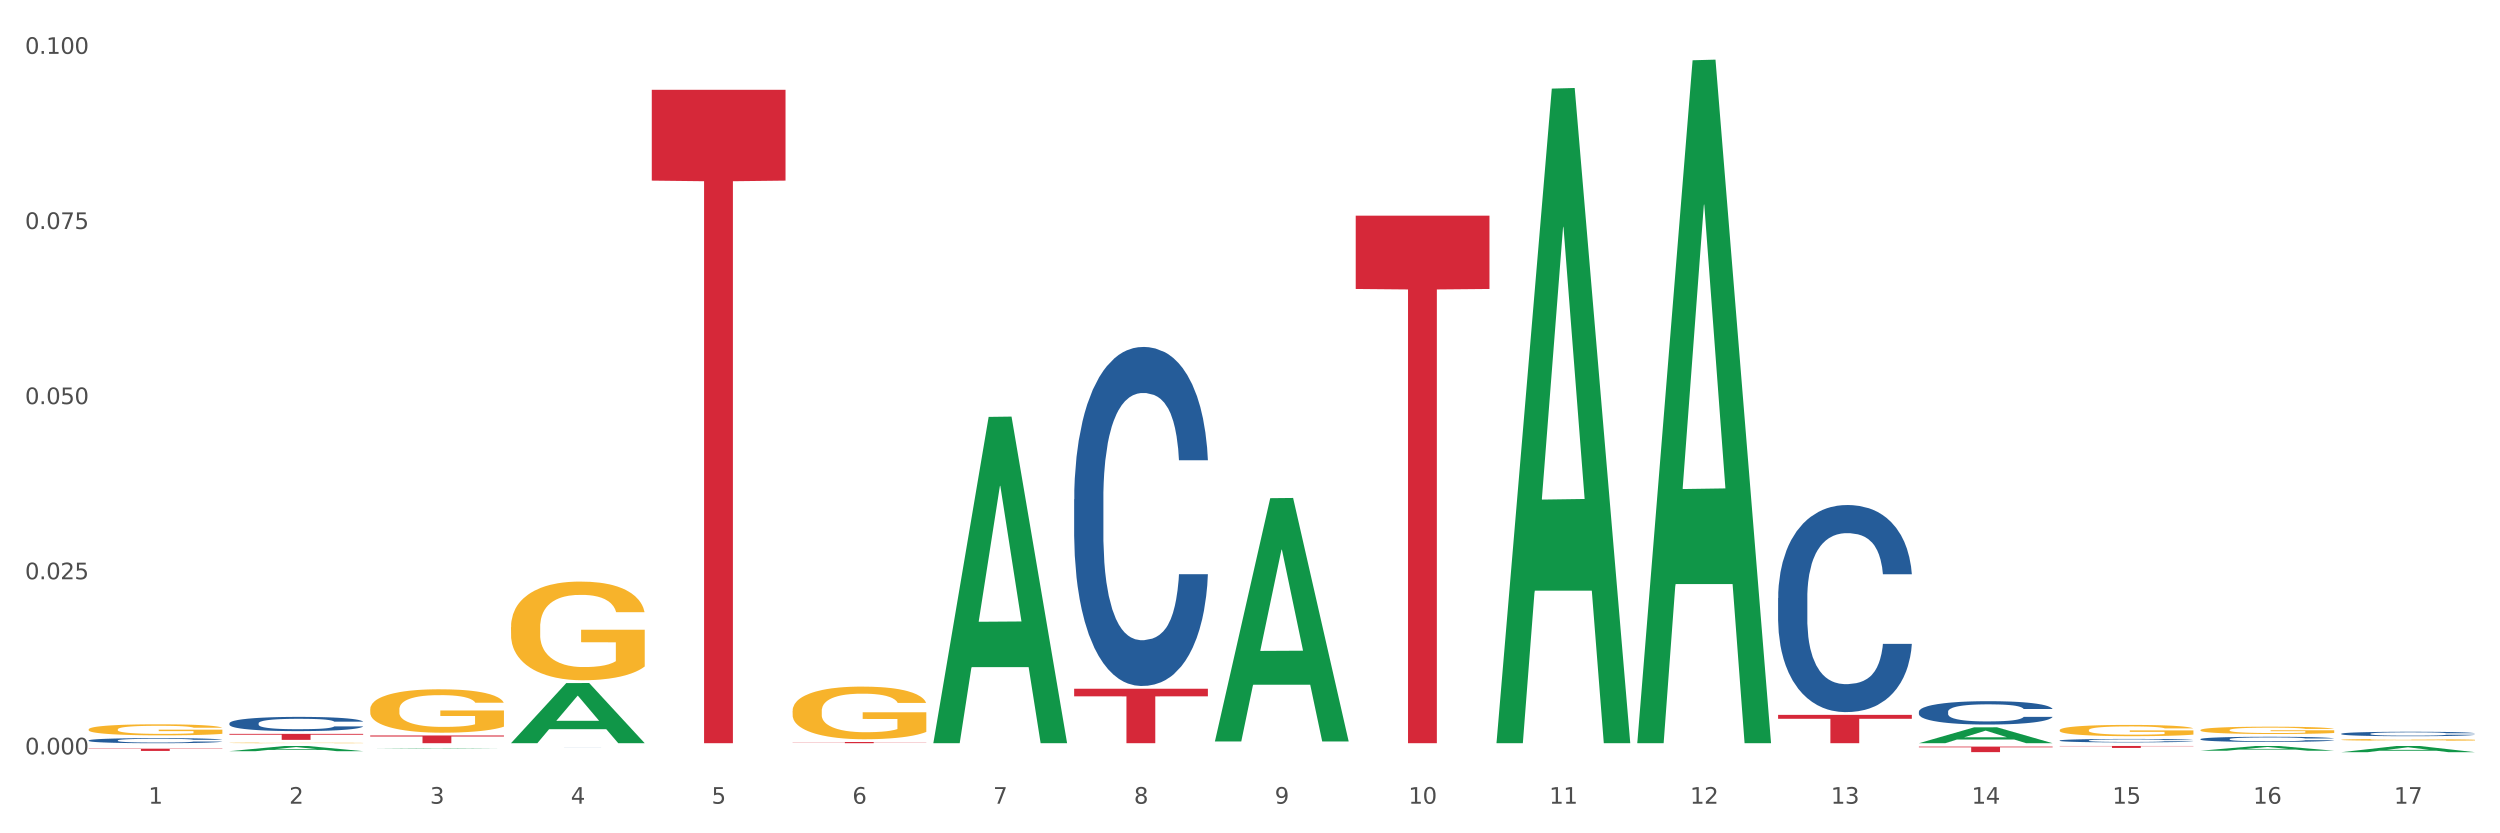 <?xml version="1.0" encoding="utf-8" standalone="no"?>
<!DOCTYPE svg PUBLIC "-//W3C//DTD SVG 1.1//EN"
  "http://www.w3.org/Graphics/SVG/1.1/DTD/svg11.dtd">
<svg xmlns:xlink="http://www.w3.org/1999/xlink" width="1080pt" height="360pt" viewBox="0 0 1080 360" xmlns="http://www.w3.org/2000/svg" version="1.1">
 <rect x="0" y="0" width="1080" height="360" fill="#333333" stroke="none"/>
 <defs>
  <style type="text/css">*{stroke-linejoin: round; stroke-linecap: butt}</style>
 </defs>
 <g id="figure_1">
  <g id="patch_1">
   <path d="M 0 360 
L 1080 360 
L 1080 0 
L 0 0 
z
" style="fill: #ffffff; stroke: #ffffff; stroke-linejoin: miter"/>
  </g>
  <g id="axes_1">
   <g id="matplotlib.axis_1">
    <g id="xtick_1">
     <g id="text_1">
      <!-- 1 -->
      <g style="fill: #4d4d4d" transform="translate(64.119 347.204) scale(0.096 -0.096)">
       <defs>
        <path id="DejaVuSans-31" d="M 794 531 
L 1825 531 
L 1825 4091 
L 703 3866 
L 703 4441 
L 1819 4666 
L 2450 4666 
L 2450 531 
L 3481 531 
L 3481 0 
L 794 0 
L 794 531 
z
" transform="scale(0.016)"/>
       </defs>
       <use xlink:href="#DejaVuSans-31"/>
      </g>
     </g>
    </g>
    <g id="xtick_2">
     <g id="text_2">
      <!-- 2 -->
      <g style="fill: #4d4d4d" transform="translate(124.94 347.204) scale(0.096 -0.096)">
       <defs>
        <path id="DejaVuSans-32" d="M 1228 531 
L 3431 531 
L 3431 0 
L 469 0 
L 469 531 
Q 828 903 1448 1529 
Q 2069 2156 2228 2338 
Q 2531 2678 2651 2914 
Q 2772 3150 2772 3378 
Q 2772 3750 2511 3984 
Q 2250 4219 1831 4219 
Q 1534 4219 1204 4116 
Q 875 4013 500 3803 
L 500 4441 
Q 881 4594 1212 4672 
Q 1544 4750 1819 4750 
Q 2544 4750 2975 4387 
Q 3406 4025 3406 3419 
Q 3406 3131 3298 2873 
Q 3191 2616 2906 2266 
Q 2828 2175 2409 1742 
Q 1991 1309 1228 531 
z
" transform="scale(0.016)"/>
       </defs>
       <use xlink:href="#DejaVuSans-32"/>
      </g>
     </g>
    </g>
    <g id="xtick_3">
     <g id="text_3">
      <!-- 3 -->
      <g style="fill: #4d4d4d" transform="translate(185.761 347.204) scale(0.096 -0.096)">
       <defs>
        <path id="DejaVuSans-33" d="M 2597 2516 
Q 3050 2419 3304 2112 
Q 3559 1806 3559 1356 
Q 3559 666 3084 287 
Q 2609 -91 1734 -91 
Q 1441 -91 1130 -33 
Q 819 25 488 141 
L 488 750 
Q 750 597 1062 519 
Q 1375 441 1716 441 
Q 2309 441 2620 675 
Q 2931 909 2931 1356 
Q 2931 1769 2642 2001 
Q 2353 2234 1838 2234 
L 1294 2234 
L 1294 2753 
L 1863 2753 
Q 2328 2753 2575 2939 
Q 2822 3125 2822 3475 
Q 2822 3834 2567 4026 
Q 2313 4219 1838 4219 
Q 1578 4219 1281 4162 
Q 984 4106 628 3988 
L 628 4550 
Q 988 4650 1302 4700 
Q 1616 4750 1894 4750 
Q 2613 4750 3031 4423 
Q 3450 4097 3450 3541 
Q 3450 3153 3228 2886 
Q 3006 2619 2597 2516 
z
" transform="scale(0.016)"/>
       </defs>
       <use xlink:href="#DejaVuSans-33"/>
      </g>
     </g>
    </g>
    <g id="xtick_4">
     <g id="text_4">
      <!-- 4 -->
      <g style="fill: #4d4d4d" transform="translate(246.582 347.204) scale(0.096 -0.096)">
       <defs>
        <path id="DejaVuSans-34" d="M 2419 4116 
L 825 1625 
L 2419 1625 
L 2419 4116 
z
M 2253 4666 
L 3047 4666 
L 3047 1625 
L 3713 1625 
L 3713 1100 
L 3047 1100 
L 3047 0 
L 2419 0 
L 2419 1100 
L 313 1100 
L 313 1709 
L 2253 4666 
z
" transform="scale(0.016)"/>
       </defs>
       <use xlink:href="#DejaVuSans-34"/>
      </g>
     </g>
    </g>
    <g id="xtick_5">
     <g id="text_5">
      <!-- 5 -->
      <g style="fill: #4d4d4d" transform="translate(307.403 347.204) scale(0.096 -0.096)">
       <defs>
        <path id="DejaVuSans-35" d="M 691 4666 
L 3169 4666 
L 3169 4134 
L 1269 4134 
L 1269 2991 
Q 1406 3038 1543 3061 
Q 1681 3084 1819 3084 
Q 2600 3084 3056 2656 
Q 3513 2228 3513 1497 
Q 3513 744 3044 326 
Q 2575 -91 1722 -91 
Q 1428 -91 1123 -41 
Q 819 9 494 109 
L 494 744 
Q 775 591 1075 516 
Q 1375 441 1709 441 
Q 2250 441 2565 725 
Q 2881 1009 2881 1497 
Q 2881 1984 2565 2268 
Q 2250 2553 1709 2553 
Q 1456 2553 1204 2497 
Q 953 2441 691 2322 
L 691 4666 
z
" transform="scale(0.016)"/>
       </defs>
       <use xlink:href="#DejaVuSans-35"/>
      </g>
     </g>
    </g>
    <g id="xtick_6">
     <g id="text_6">
      <!-- 6 -->
      <g style="fill: #4d4d4d" transform="translate(368.224 347.204) scale(0.096 -0.096)">
       <defs>
        <path id="DejaVuSans-36" d="M 2113 2584 
Q 1688 2584 1439 2293 
Q 1191 2003 1191 1497 
Q 1191 994 1439 701 
Q 1688 409 2113 409 
Q 2538 409 2786 701 
Q 3034 994 3034 1497 
Q 3034 2003 2786 2293 
Q 2538 2584 2113 2584 
z
M 3366 4563 
L 3366 3988 
Q 3128 4100 2886 4159 
Q 2644 4219 2406 4219 
Q 1781 4219 1451 3797 
Q 1122 3375 1075 2522 
Q 1259 2794 1537 2939 
Q 1816 3084 2150 3084 
Q 2853 3084 3261 2657 
Q 3669 2231 3669 1497 
Q 3669 778 3244 343 
Q 2819 -91 2113 -91 
Q 1303 -91 875 529 
Q 447 1150 447 2328 
Q 447 3434 972 4092 
Q 1497 4750 2381 4750 
Q 2619 4750 2861 4703 
Q 3103 4656 3366 4563 
z
" transform="scale(0.016)"/>
       </defs>
       <use xlink:href="#DejaVuSans-36"/>
      </g>
     </g>
    </g>
    <g id="xtick_7">
     <g id="text_7">
      <!-- 7 -->
      <g style="fill: #4d4d4d" transform="translate(429.045 347.204) scale(0.096 -0.096)">
       <defs>
        <path id="DejaVuSans-37" d="M 525 4666 
L 3525 4666 
L 3525 4397 
L 1831 0 
L 1172 0 
L 2766 4134 
L 525 4134 
L 525 4666 
z
" transform="scale(0.016)"/>
       </defs>
       <use xlink:href="#DejaVuSans-37"/>
      </g>
     </g>
    </g>
    <g id="xtick_8">
     <g id="text_8">
      <!-- 8 -->
      <g style="fill: #4d4d4d" transform="translate(489.866 347.204) scale(0.096 -0.096)">
       <defs>
        <path id="DejaVuSans-38" d="M 2034 2216 
Q 1584 2216 1326 1975 
Q 1069 1734 1069 1313 
Q 1069 891 1326 650 
Q 1584 409 2034 409 
Q 2484 409 2743 651 
Q 3003 894 3003 1313 
Q 3003 1734 2745 1975 
Q 2488 2216 2034 2216 
z
M 1403 2484 
Q 997 2584 770 2862 
Q 544 3141 544 3541 
Q 544 4100 942 4425 
Q 1341 4750 2034 4750 
Q 2731 4750 3128 4425 
Q 3525 4100 3525 3541 
Q 3525 3141 3298 2862 
Q 3072 2584 2669 2484 
Q 3125 2378 3379 2068 
Q 3634 1759 3634 1313 
Q 3634 634 3220 271 
Q 2806 -91 2034 -91 
Q 1263 -91 848 271 
Q 434 634 434 1313 
Q 434 1759 690 2068 
Q 947 2378 1403 2484 
z
M 1172 3481 
Q 1172 3119 1398 2916 
Q 1625 2713 2034 2713 
Q 2441 2713 2670 2916 
Q 2900 3119 2900 3481 
Q 2900 3844 2670 4047 
Q 2441 4250 2034 4250 
Q 1625 4250 1398 4047 
Q 1172 3844 1172 3481 
z
" transform="scale(0.016)"/>
       </defs>
       <use xlink:href="#DejaVuSans-38"/>
      </g>
     </g>
    </g>
    <g id="xtick_9">
     <g id="text_9">
      <!-- 9 -->
      <g style="fill: #4d4d4d" transform="translate(550.688 347.204) scale(0.096 -0.096)">
       <defs>
        <path id="DejaVuSans-39" d="M 703 97 
L 703 672 
Q 941 559 1184 500 
Q 1428 441 1663 441 
Q 2288 441 2617 861 
Q 2947 1281 2994 2138 
Q 2813 1869 2534 1725 
Q 2256 1581 1919 1581 
Q 1219 1581 811 2004 
Q 403 2428 403 3163 
Q 403 3881 828 4315 
Q 1253 4750 1959 4750 
Q 2769 4750 3195 4129 
Q 3622 3509 3622 2328 
Q 3622 1225 3098 567 
Q 2575 -91 1691 -91 
Q 1453 -91 1209 -44 
Q 966 3 703 97 
z
M 1959 2075 
Q 2384 2075 2632 2365 
Q 2881 2656 2881 3163 
Q 2881 3666 2632 3958 
Q 2384 4250 1959 4250 
Q 1534 4250 1286 3958 
Q 1038 3666 1038 3163 
Q 1038 2656 1286 2365 
Q 1534 2075 1959 2075 
z
" transform="scale(0.016)"/>
       </defs>
       <use xlink:href="#DejaVuSans-39"/>
      </g>
     </g>
    </g>
    <g id="xtick_10">
     <g id="text_10">
      <!-- 10 -->
      <g style="fill: #4d4d4d" transform="translate(608.455 347.204) scale(0.096 -0.096)">
       <defs>
        <path id="DejaVuSans-30" d="M 2034 4250 
Q 1547 4250 1301 3770 
Q 1056 3291 1056 2328 
Q 1056 1369 1301 889 
Q 1547 409 2034 409 
Q 2525 409 2770 889 
Q 3016 1369 3016 2328 
Q 3016 3291 2770 3770 
Q 2525 4250 2034 4250 
z
M 2034 4750 
Q 2819 4750 3233 4129 
Q 3647 3509 3647 2328 
Q 3647 1150 3233 529 
Q 2819 -91 2034 -91 
Q 1250 -91 836 529 
Q 422 1150 422 2328 
Q 422 3509 836 4129 
Q 1250 4750 2034 4750 
z
" transform="scale(0.016)"/>
       </defs>
       <use xlink:href="#DejaVuSans-31"/>
       <use xlink:href="#DejaVuSans-30" transform="translate(63.623 0)"/>
      </g>
     </g>
    </g>
    <g id="xtick_11">
     <g id="text_11">
      <!-- 11 -->
      <g style="fill: #4d4d4d" transform="translate(669.276 347.204) scale(0.096 -0.096)">
       <use xlink:href="#DejaVuSans-31"/>
       <use xlink:href="#DejaVuSans-31" transform="translate(63.623 0)"/>
      </g>
     </g>
    </g>
    <g id="xtick_12">
     <g id="text_12">
      <!-- 12 -->
      <g style="fill: #4d4d4d" transform="translate(730.097 347.204) scale(0.096 -0.096)">
       <use xlink:href="#DejaVuSans-31"/>
       <use xlink:href="#DejaVuSans-32" transform="translate(63.623 0)"/>
      </g>
     </g>
    </g>
    <g id="xtick_13">
     <g id="text_13">
      <!-- 13 -->
      <g style="fill: #4d4d4d" transform="translate(790.918 347.204) scale(0.096 -0.096)">
       <use xlink:href="#DejaVuSans-31"/>
       <use xlink:href="#DejaVuSans-33" transform="translate(63.623 0)"/>
      </g>
     </g>
    </g>
    <g id="xtick_14">
     <g id="text_14">
      <!-- 14 -->
      <g style="fill: #4d4d4d" transform="translate(851.739 347.204) scale(0.096 -0.096)">
       <use xlink:href="#DejaVuSans-31"/>
       <use xlink:href="#DejaVuSans-34" transform="translate(63.623 0)"/>
      </g>
     </g>
    </g>
    <g id="xtick_15">
     <g id="text_15">
      <!-- 15 -->
      <g style="fill: #4d4d4d" transform="translate(912.56 347.204) scale(0.096 -0.096)">
       <use xlink:href="#DejaVuSans-31"/>
       <use xlink:href="#DejaVuSans-35" transform="translate(63.623 0)"/>
      </g>
     </g>
    </g>
    <g id="xtick_16">
     <g id="text_16">
      <!-- 16 -->
      <g style="fill: #4d4d4d" transform="translate(973.381 347.204) scale(0.096 -0.096)">
       <use xlink:href="#DejaVuSans-31"/>
       <use xlink:href="#DejaVuSans-36" transform="translate(63.623 0)"/>
      </g>
     </g>
    </g>
    <g id="xtick_17">
     <g id="text_17">
      <!-- 17 -->
      <g style="fill: #4d4d4d" transform="translate(1034.202 347.204) scale(0.096 -0.096)">
       <use xlink:href="#DejaVuSans-31"/>
       <use xlink:href="#DejaVuSans-37" transform="translate(63.623 0)"/>
      </g>
     </g>
    </g>
    <g id="xtick_18"/>
    <g id="xtick_19"/>
    <g id="xtick_20"/>
    <g id="xtick_21"/>
    <g id="xtick_22"/>
    <g id="xtick_23"/>
    <g id="xtick_24"/>
    <g id="xtick_25"/>
    <g id="xtick_26"/>
    <g id="xtick_27"/>
    <g id="xtick_28"/>
    <g id="xtick_29"/>
    <g id="xtick_30"/>
    <g id="xtick_31"/>
    <g id="xtick_32"/>
    <g id="xtick_33"/>
   </g>
   <g id="matplotlib.axis_2">
    <g id="ytick_1">
     <g id="text_18">
      <!-- 0.000 -->
      <g style="fill: #4d4d4d" transform="translate(10.8 325.905) scale(0.096 -0.096)">
       <defs>
        <path id="DejaVuSans-2e" d="M 684 794 
L 1344 794 
L 1344 0 
L 684 0 
L 684 794 
z
" transform="scale(0.016)"/>
       </defs>
       <use xlink:href="#DejaVuSans-30"/>
       <use xlink:href="#DejaVuSans-2e" transform="translate(63.623 0)"/>
       <use xlink:href="#DejaVuSans-30" transform="translate(95.41 0)"/>
       <use xlink:href="#DejaVuSans-30" transform="translate(159.033 0)"/>
       <use xlink:href="#DejaVuSans-30" transform="translate(222.656 0)"/>
      </g>
     </g>
    </g>
    <g id="ytick_2">
     <g id="text_19">
      <!-- 0.025 -->
      <g style="fill: #4d4d4d" transform="translate(10.8 250.244) scale(0.096 -0.096)">
       <use xlink:href="#DejaVuSans-30"/>
       <use xlink:href="#DejaVuSans-2e" transform="translate(63.623 0)"/>
       <use xlink:href="#DejaVuSans-30" transform="translate(95.41 0)"/>
       <use xlink:href="#DejaVuSans-32" transform="translate(159.033 0)"/>
       <use xlink:href="#DejaVuSans-35" transform="translate(222.656 0)"/>
      </g>
     </g>
    </g>
    <g id="ytick_3">
     <g id="text_20">
      <!-- 0.050 -->
      <g style="fill: #4d4d4d" transform="translate(10.8 174.583) scale(0.096 -0.096)">
       <use xlink:href="#DejaVuSans-30"/>
       <use xlink:href="#DejaVuSans-2e" transform="translate(63.623 0)"/>
       <use xlink:href="#DejaVuSans-30" transform="translate(95.41 0)"/>
       <use xlink:href="#DejaVuSans-35" transform="translate(159.033 0)"/>
       <use xlink:href="#DejaVuSans-30" transform="translate(222.656 0)"/>
      </g>
     </g>
    </g>
    <g id="ytick_4">
     <g id="text_21">
      <!-- 0.075 -->
      <g style="fill: #4d4d4d" transform="translate(10.8 98.922) scale(0.096 -0.096)">
       <use xlink:href="#DejaVuSans-30"/>
       <use xlink:href="#DejaVuSans-2e" transform="translate(63.623 0)"/>
       <use xlink:href="#DejaVuSans-30" transform="translate(95.41 0)"/>
       <use xlink:href="#DejaVuSans-37" transform="translate(159.033 0)"/>
       <use xlink:href="#DejaVuSans-35" transform="translate(222.656 0)"/>
      </g>
     </g>
    </g>
    <g id="ytick_5">
     <g id="text_22">
      <!-- 0.100 -->
      <g style="fill: #4d4d4d" transform="translate(10.8 23.261) scale(0.096 -0.096)">
       <use xlink:href="#DejaVuSans-30"/>
       <use xlink:href="#DejaVuSans-2e" transform="translate(63.623 0)"/>
       <use xlink:href="#DejaVuSans-31" transform="translate(95.41 0)"/>
       <use xlink:href="#DejaVuSans-30" transform="translate(159.033 0)"/>
       <use xlink:href="#DejaVuSans-30" transform="translate(222.656 0)"/>
      </g>
     </g>
    </g>
    <g id="ytick_6"/>
    <g id="ytick_7"/>
    <g id="ytick_8"/>
    <g id="ytick_9"/>
   </g>
   <g id="PolyCollection_1">
    <path d="M 99.104 324.502 
L 99.164 324.5 
L 122.99 322.26 
L 132.879 322.258 
L 156.884 324.506 
L 145.447 324.506 
L 140.265 323.983 
L 115.664 323.983 
L 115.485 323.991 
L 110.481 324.506 
L 99.104 324.506 
L 99.104 324.502 
L 118.761 323.67 
L 137.167 323.668 
L 128.054 322.737 
L 127.934 322.733 
L 127.815 322.739 
L 118.702 323.668 
L 118.761 323.67 
L 99.104 324.502 
z
" clip-path="url(#p1e5fa5b480)" style="fill: #109648"/>
    <path d="M 828.957 322.526 
L 886.737 322.526 
L 886.737 322.858 
L 864.008 322.86 
L 864.008 324.918 
L 851.549 324.918 
L 851.549 322.86 
L 828.957 322.858 
L 828.957 322.528 
L 828.957 322.526 
z
" clip-path="url(#p1e5fa5b480)" style="fill: #d62839"/>
    <path d="M 768.136 308.822 
L 825.916 308.822 
L 825.916 310.524 
L 803.187 310.535 
L 803.187 321.072 
L 790.727 321.072 
L 790.727 310.535 
L 768.136 310.524 
L 768.136 308.833 
L 768.136 308.822 
z
" clip-path="url(#p1e5fa5b480)" style="fill: #d62839"/>
    <path d="M 585.673 93.16 
L 643.453 93.16 
L 643.453 124.832 
L 620.724 125.046 
L 620.724 321.072 
L 608.264 321.072 
L 608.264 125.046 
L 585.673 124.832 
L 585.673 93.374 
L 585.673 93.16 
z
" clip-path="url(#p1e5fa5b480)" style="fill: #d62839"/>
    <path d="M 464.03 297.54 
L 521.81 297.54 
L 521.81 300.81 
L 499.082 300.832 
L 499.082 321.072 
L 486.622 321.072 
L 486.622 300.832 
L 464.03 300.81 
L 464.03 297.562 
L 464.03 297.54 
z
" clip-path="url(#p1e5fa5b480)" style="fill: #d62839"/>
    <path d="M 342.388 320.544 
L 400.168 320.544 
L 400.168 320.617 
L 377.44 320.618 
L 377.44 321.072 
L 364.98 321.072 
L 364.98 320.618 
L 342.388 320.617 
L 342.388 320.544 
L 342.388 320.544 
z
" clip-path="url(#p1e5fa5b480)" style="fill: #d62839"/>
    <path d="M 281.567 38.799 
L 339.347 38.799 
L 339.347 78.026 
L 316.619 78.291 
L 316.619 321.072 
L 304.159 321.072 
L 304.159 78.291 
L 281.567 78.026 
L 281.567 39.064 
L 281.567 38.799 
z
" clip-path="url(#p1e5fa5b480)" style="fill: #d62839"/>
    <path d="M 159.925 317.72 
L 217.705 317.72 
L 217.705 318.185 
L 194.977 318.189 
L 194.977 321.072 
L 182.517 321.072 
L 182.517 318.189 
L 159.925 318.185 
L 159.925 317.723 
L 159.925 317.72 
z
" clip-path="url(#p1e5fa5b480)" style="fill: #d62839"/>
    <path d="M 889.778 322.258 
L 947.558 322.258 
L 947.558 322.376 
L 924.829 322.377 
L 924.829 323.111 
L 912.37 323.111 
L 912.37 322.377 
L 889.778 322.376 
L 889.778 322.258 
L 889.778 322.258 
z
" clip-path="url(#p1e5fa5b480)" style="fill: #d62839"/>
    <path d="M 99.104 317.031 
L 156.884 317.031 
L 156.884 317.391 
L 134.155 317.393 
L 134.155 319.621 
L 121.696 319.621 
L 121.696 317.393 
L 99.104 317.391 
L 99.104 317.033 
L 99.104 317.031 
z
" clip-path="url(#p1e5fa5b480)" style="fill: #d62839"/>
    <path d="M 950.599 319.285 
L 950.667 319.283 
L 950.667 319.226 
L 950.872 319.148 
L 951.623 319.005 
L 952.58 318.897 
L 954.219 318.77 
L 955.107 318.717 
L 956.268 318.657 
L 958.658 318.561 
L 961.39 318.48 
L 963.302 318.435 
L 964.737 318.406 
L 967.947 318.355 
L 969.791 318.332 
L 971.703 318.314 
L 973.342 318.302 
L 976.074 318.287 
L 978.26 318.281 
L 980.787 318.279 
L 982.904 318.281 
L 985.704 318.29 
L 989.802 318.314 
L 991.373 318.328 
L 993.49 318.353 
L 995.676 318.386 
L 997.451 318.418 
L 999.5 318.465 
L 1001.617 318.527 
L 1003.666 318.604 
L 1005.101 318.676 
L 1006.262 318.751 
L 1007.286 318.843 
L 1008.037 318.944 
L 1008.379 319.027 
L 995.88 319.027 
L 995.539 318.952 
L 994.856 318.87 
L 994.173 318.815 
L 993.422 318.77 
L 992.261 318.719 
L 991.236 318.686 
L 989.529 318.647 
L 987.958 318.623 
L 986.66 318.608 
L 985.089 318.596 
L 981.743 318.584 
L 979.352 318.584 
L 977.85 318.588 
L 976.006 318.598 
L 974.435 318.612 
L 972.591 318.637 
L 971.157 318.664 
L 969.722 318.698 
L 968.903 318.723 
L 967.673 318.768 
L 966.854 318.805 
L 965.761 318.868 
L 965.146 318.913 
L 964.054 319.029 
L 963.576 319.115 
L 963.371 319.175 
L 963.234 319.24 
L 963.234 319.559 
L 963.644 319.702 
L 963.985 319.763 
L 964.532 319.833 
L 965.556 319.923 
L 967.059 320.01 
L 968.63 320.074 
L 969.927 320.113 
L 971.157 320.141 
L 972.386 320.164 
L 973.889 320.184 
L 975.118 320.196 
L 976.962 320.209 
L 979.147 320.215 
L 980.855 320.215 
L 984.338 320.205 
L 985.909 320.194 
L 987.411 320.18 
L 989.051 320.158 
L 990.348 320.133 
L 991.1 320.115 
L 992.329 320.076 
L 993.285 320.035 
L 994.105 319.988 
L 994.651 319.947 
L 995.266 319.886 
L 995.744 319.816 
L 995.88 319.779 
L 1008.379 319.779 
L 1008.106 319.853 
L 1007.628 319.925 
L 1006.671 320.021 
L 1005.92 320.076 
L 1004.759 320.143 
L 1003.53 320.2 
L 1001.822 320.264 
L 1000.251 320.311 
L 998.612 320.352 
L 996.837 320.389 
L 993.627 320.44 
L 992.466 320.454 
L 990.007 320.478 
L 988.094 320.493 
L 985.294 320.507 
L 982.426 320.515 
L 979.421 320.517 
L 976.757 320.513 
L 973.82 320.501 
L 971.976 320.489 
L 969.927 320.47 
L 967.537 320.442 
L 965.283 320.407 
L 963.166 320.366 
L 961.185 320.319 
L 959.341 320.266 
L 956.951 320.178 
L 955.175 320.092 
L 953.877 320.012 
L 952.989 319.945 
L 952.101 319.859 
L 951.623 319.8 
L 950.872 319.657 
L 950.599 319.524 
L 950.599 319.285 
z
" clip-path="url(#p1e5fa5b480)" style="fill: #255c99"/>
    <path d="M 889.778 319.891 
L 889.846 319.89 
L 889.846 319.851 
L 890.051 319.8 
L 890.802 319.704 
L 891.759 319.632 
L 893.398 319.547 
L 894.286 319.512 
L 895.447 319.472 
L 897.837 319.408 
L 900.569 319.353 
L 902.481 319.323 
L 903.916 319.304 
L 907.126 319.27 
L 908.97 319.255 
L 910.882 319.243 
L 912.521 319.235 
L 915.253 319.225 
L 917.439 319.221 
L 919.966 319.22 
L 922.083 319.221 
L 924.883 319.226 
L 928.981 319.243 
L 930.552 319.252 
L 932.669 319.269 
L 934.854 319.291 
L 936.63 319.312 
L 938.679 319.344 
L 940.796 319.385 
L 942.845 319.437 
L 944.28 319.484 
L 945.441 319.535 
L 946.465 319.596 
L 947.216 319.663 
L 947.558 319.719 
L 935.059 319.719 
L 934.718 319.669 
L 934.035 319.614 
L 933.352 319.577 
L 932.601 319.547 
L 931.44 319.513 
L 930.415 319.491 
L 928.708 319.465 
L 927.137 319.449 
L 925.839 319.439 
L 924.268 319.431 
L 920.922 319.423 
L 918.531 319.423 
L 917.029 319.426 
L 915.185 319.433 
L 913.614 319.442 
L 911.77 319.458 
L 910.336 319.476 
L 908.901 319.499 
L 908.082 319.516 
L 906.852 319.546 
L 906.033 319.57 
L 904.94 319.613 
L 904.325 319.643 
L 903.233 319.72 
L 902.754 319.778 
L 902.55 319.817 
L 902.413 319.861 
L 902.413 320.074 
L 902.823 320.169 
L 903.164 320.21 
L 903.711 320.257 
L 904.735 320.317 
L 906.238 320.375 
L 907.809 320.418 
L 909.106 320.444 
L 910.336 320.463 
L 911.565 320.478 
L 913.067 320.491 
L 914.297 320.5 
L 916.141 320.508 
L 918.326 320.512 
L 920.034 320.512 
L 923.517 320.505 
L 925.088 320.498 
L 926.59 320.489 
L 928.23 320.474 
L 929.527 320.457 
L 930.279 320.445 
L 931.508 320.419 
L 932.464 320.392 
L 933.284 320.36 
L 933.83 320.333 
L 934.445 320.292 
L 934.923 320.246 
L 935.059 320.221 
L 947.558 320.221 
L 947.285 320.27 
L 946.807 320.318 
L 945.85 320.382 
L 945.099 320.419 
L 943.938 320.464 
L 942.709 320.502 
L 941.001 320.545 
L 939.43 320.576 
L 937.791 320.603 
L 936.016 320.628 
L 932.806 320.662 
L 931.644 320.671 
L 929.186 320.688 
L 927.273 320.697 
L 924.473 320.707 
L 921.605 320.712 
L 918.6 320.714 
L 915.936 320.711 
L 912.999 320.703 
L 911.155 320.695 
L 909.106 320.682 
L 906.716 320.663 
L 904.462 320.64 
L 902.345 320.613 
L 900.364 320.581 
L 898.52 320.546 
L 896.13 320.487 
L 894.354 320.43 
L 893.056 320.377 
L 892.168 320.332 
L 891.28 320.274 
L 890.802 320.235 
L 890.051 320.139 
L 889.778 320.051 
L 889.778 319.891 
z
" clip-path="url(#p1e5fa5b480)" style="fill: #255c99"/>
    <path d="M 828.957 307.445 
L 829.025 307.436 
L 829.025 307.178 
L 829.23 306.827 
L 829.981 306.182 
L 830.937 305.693 
L 832.577 305.121 
L 833.464 304.881 
L 834.626 304.614 
L 837.016 304.18 
L 839.748 303.811 
L 841.66 303.608 
L 843.094 303.479 
L 846.304 303.249 
L 848.149 303.147 
L 850.061 303.064 
L 851.7 303.009 
L 854.432 302.944 
L 856.617 302.917 
L 859.144 302.907 
L 861.262 302.917 
L 864.062 302.953 
L 868.16 303.064 
L 869.731 303.129 
L 871.848 303.239 
L 874.033 303.387 
L 875.809 303.535 
L 877.858 303.747 
L 879.975 304.023 
L 882.024 304.374 
L 883.459 304.697 
L 884.62 305.038 
L 885.644 305.453 
L 886.395 305.905 
L 886.737 306.283 
L 874.238 306.283 
L 873.897 305.942 
L 873.214 305.573 
L 872.531 305.324 
L 871.78 305.121 
L 870.619 304.89 
L 869.594 304.743 
L 867.887 304.568 
L 866.316 304.457 
L 865.018 304.392 
L 863.447 304.337 
L 860.101 304.282 
L 857.71 304.282 
L 856.208 304.3 
L 854.364 304.346 
L 852.793 304.411 
L 850.949 304.521 
L 849.514 304.641 
L 848.08 304.798 
L 847.261 304.909 
L 846.031 305.112 
L 845.212 305.278 
L 844.119 305.564 
L 843.504 305.767 
L 842.411 306.292 
L 841.933 306.68 
L 841.729 306.947 
L 841.592 307.242 
L 841.592 308.681 
L 842.002 309.327 
L 842.343 309.604 
L 842.89 309.917 
L 843.914 310.323 
L 845.417 310.72 
L 846.987 311.006 
L 848.285 311.181 
L 849.514 311.31 
L 850.744 311.412 
L 852.246 311.504 
L 853.476 311.559 
L 855.32 311.615 
L 857.505 311.642 
L 859.213 311.642 
L 862.696 311.596 
L 864.267 311.55 
L 865.769 311.485 
L 867.409 311.384 
L 868.706 311.273 
L 869.457 311.19 
L 870.687 311.015 
L 871.643 310.83 
L 872.463 310.618 
L 873.009 310.434 
L 873.624 310.157 
L 874.102 309.844 
L 874.238 309.678 
L 886.737 309.678 
L 886.464 310.01 
L 885.986 310.332 
L 885.029 310.766 
L 884.278 311.015 
L 883.117 311.319 
L 881.888 311.578 
L 880.18 311.864 
L 878.609 312.076 
L 876.97 312.26 
L 875.194 312.426 
L 871.984 312.657 
L 870.823 312.721 
L 868.365 312.832 
L 866.452 312.897 
L 863.652 312.961 
L 860.784 312.998 
L 857.779 313.007 
L 855.115 312.989 
L 852.178 312.933 
L 850.334 312.878 
L 848.285 312.795 
L 845.895 312.666 
L 843.641 312.509 
L 841.524 312.325 
L 839.543 312.113 
L 837.699 311.873 
L 835.309 311.476 
L 833.533 311.089 
L 832.235 310.729 
L 831.347 310.425 
L 830.459 310.037 
L 829.981 309.77 
L 829.23 309.124 
L 828.957 308.525 
L 828.957 307.445 
z
" clip-path="url(#p1e5fa5b480)" style="fill: #255c99"/>
    <path d="M 768.136 258.367 
L 768.204 258.285 
L 768.204 255.997 
L 768.409 252.892 
L 769.16 247.173 
L 770.116 242.843 
L 771.756 237.777 
L 772.643 235.652 
L 773.804 233.283 
L 776.195 229.443 
L 778.927 226.175 
L 780.839 224.377 
L 782.273 223.233 
L 785.483 221.19 
L 787.327 220.292 
L 789.24 219.556 
L 790.879 219.066 
L 793.611 218.494 
L 795.796 218.249 
L 798.323 218.167 
L 800.441 218.249 
L 803.241 218.576 
L 807.339 219.556 
L 808.91 220.128 
L 811.027 221.109 
L 813.212 222.416 
L 814.988 223.723 
L 817.037 225.603 
L 819.154 228.054 
L 821.203 231.159 
L 822.637 234.018 
L 823.799 237.041 
L 824.823 240.718 
L 825.574 244.722 
L 825.916 248.072 
L 813.417 248.072 
L 813.076 245.049 
L 812.393 241.78 
L 811.71 239.574 
L 810.959 237.777 
L 809.797 235.734 
L 808.773 234.427 
L 807.066 232.874 
L 805.495 231.894 
L 804.197 231.322 
L 802.626 230.832 
L 799.28 230.342 
L 796.889 230.342 
L 795.387 230.505 
L 793.543 230.913 
L 791.972 231.485 
L 790.128 232.466 
L 788.693 233.528 
L 787.259 234.917 
L 786.44 235.898 
L 785.21 237.695 
L 784.391 239.166 
L 783.298 241.699 
L 782.683 243.496 
L 781.59 248.153 
L 781.112 251.585 
L 780.907 253.955 
L 780.771 256.569 
L 780.771 269.315 
L 781.181 275.035 
L 781.522 277.486 
L 782.069 280.264 
L 783.093 283.859 
L 784.596 287.372 
L 786.166 289.905 
L 787.464 291.458 
L 788.693 292.602 
L 789.923 293.5 
L 791.425 294.317 
L 792.655 294.808 
L 794.499 295.298 
L 796.684 295.543 
L 798.392 295.543 
L 801.875 295.134 
L 803.446 294.726 
L 804.948 294.154 
L 806.587 293.255 
L 807.885 292.275 
L 808.636 291.539 
L 809.866 289.987 
L 810.822 288.353 
L 811.641 286.474 
L 812.188 284.84 
L 812.803 282.388 
L 813.281 279.61 
L 813.417 278.14 
L 825.916 278.14 
L 825.643 281.081 
L 825.164 283.941 
L 824.208 287.781 
L 823.457 289.987 
L 822.296 292.683 
L 821.067 294.971 
L 819.359 297.504 
L 817.788 299.383 
L 816.149 301.017 
L 814.373 302.488 
L 811.163 304.531 
L 810.002 305.103 
L 807.544 306.083 
L 805.631 306.655 
L 802.831 307.227 
L 799.963 307.554 
L 796.957 307.636 
L 794.294 307.472 
L 791.357 306.982 
L 789.513 306.492 
L 787.464 305.756 
L 785.074 304.612 
L 782.82 303.223 
L 780.703 301.589 
L 778.722 299.71 
L 776.878 297.586 
L 774.487 294.072 
L 772.712 290.641 
L 771.414 287.454 
L 770.526 284.758 
L 769.638 281.326 
L 769.16 278.957 
L 768.409 273.237 
L 768.136 267.926 
L 768.136 258.367 
z
" clip-path="url(#p1e5fa5b480)" style="fill: #255c99"/>
    <path d="M 464.03 215.691 
L 464.099 215.557 
L 464.099 211.811 
L 464.304 206.728 
L 465.055 197.364 
L 466.011 190.274 
L 467.65 181.981 
L 468.538 178.503 
L 469.699 174.623 
L 472.09 168.336 
L 474.821 162.985 
L 476.734 160.042 
L 478.168 158.17 
L 481.378 154.825 
L 483.222 153.354 
L 485.134 152.15 
L 486.774 151.347 
L 489.506 150.411 
L 491.691 150.01 
L 494.218 149.876 
L 496.335 150.01 
L 499.136 150.545 
L 503.233 152.15 
L 504.804 153.086 
L 506.922 154.692 
L 509.107 156.832 
L 510.883 158.972 
L 512.932 162.049 
L 515.049 166.062 
L 517.098 171.145 
L 518.532 175.827 
L 519.693 180.777 
L 520.718 186.796 
L 521.469 193.351 
L 521.81 198.836 
L 509.312 198.836 
L 508.97 193.886 
L 508.287 188.535 
L 507.604 184.924 
L 506.853 181.981 
L 505.692 178.637 
L 504.668 176.496 
L 502.96 173.955 
L 501.389 172.349 
L 500.092 171.413 
L 498.521 170.61 
L 495.174 169.808 
L 492.784 169.808 
L 491.281 170.075 
L 489.437 170.744 
L 487.866 171.68 
L 486.022 173.286 
L 484.588 175.025 
L 483.154 177.299 
L 482.334 178.904 
L 481.105 181.847 
L 480.285 184.255 
L 479.193 188.402 
L 478.578 191.345 
L 477.485 198.97 
L 477.007 204.588 
L 476.802 208.467 
L 476.666 212.748 
L 476.666 233.616 
L 477.075 242.98 
L 477.417 246.993 
L 477.963 251.541 
L 478.988 257.427 
L 480.49 263.179 
L 482.061 267.326 
L 483.359 269.868 
L 484.588 271.74 
L 485.817 273.212 
L 487.32 274.549 
L 488.549 275.352 
L 490.393 276.155 
L 492.579 276.556 
L 494.286 276.556 
L 497.77 275.887 
L 499.34 275.218 
L 500.843 274.282 
L 502.482 272.81 
L 503.78 271.205 
L 504.531 270.001 
L 505.76 267.46 
L 506.717 264.784 
L 507.536 261.708 
L 508.083 259.032 
L 508.697 255.019 
L 509.175 250.471 
L 509.312 248.063 
L 521.81 248.063 
L 521.537 252.879 
L 521.059 257.561 
L 520.103 263.848 
L 519.352 267.46 
L 518.191 271.874 
L 516.961 275.62 
L 515.254 279.766 
L 513.683 282.843 
L 512.044 285.519 
L 510.268 287.926 
L 507.058 291.271 
L 505.897 292.207 
L 503.438 293.812 
L 501.526 294.749 
L 498.726 295.685 
L 495.857 296.22 
L 492.852 296.354 
L 490.189 296.086 
L 487.252 295.284 
L 485.408 294.481 
L 483.359 293.277 
L 480.968 291.404 
L 478.714 289.13 
L 476.597 286.455 
L 474.617 283.378 
L 472.773 279.9 
L 470.382 274.148 
L 468.606 268.53 
L 467.309 263.313 
L 466.421 258.898 
L 465.533 253.28 
L 465.055 249.401 
L 464.304 240.037 
L 464.03 231.342 
L 464.03 215.691 
z
" clip-path="url(#p1e5fa5b480)" style="fill: #255c99"/>
    <path d="M 220.746 322.895 
L 220.814 322.895 
L 220.814 322.895 
L 221.019 322.894 
L 221.771 322.894 
L 222.727 322.893 
L 224.366 322.893 
L 225.254 322.892 
L 226.415 322.892 
L 228.805 322.892 
L 231.537 322.891 
L 233.45 322.891 
L 234.884 322.891 
L 238.094 322.891 
L 239.938 322.891 
L 241.85 322.891 
L 243.489 322.891 
L 246.221 322.89 
L 248.407 322.89 
L 250.934 322.89 
L 253.051 322.89 
L 255.851 322.89 
L 259.949 322.891 
L 261.52 322.891 
L 263.637 322.891 
L 265.823 322.891 
L 267.599 322.891 
L 269.647 322.891 
L 271.765 322.892 
L 273.814 322.892 
L 275.248 322.892 
L 276.409 322.892 
L 277.433 322.893 
L 278.185 322.893 
L 278.526 322.894 
L 266.028 322.894 
L 265.686 322.893 
L 265.003 322.893 
L 264.32 322.893 
L 263.569 322.893 
L 262.408 322.892 
L 261.383 322.892 
L 259.676 322.892 
L 258.105 322.892 
L 256.807 322.892 
L 255.237 322.892 
L 251.89 322.892 
L 249.5 322.892 
L 247.997 322.892 
L 246.153 322.892 
L 244.582 322.892 
L 242.738 322.892 
L 241.304 322.892 
L 239.87 322.892 
L 239.05 322.892 
L 237.821 322.893 
L 237.001 322.893 
L 235.908 322.893 
L 235.294 322.893 
L 234.201 322.894 
L 233.723 322.894 
L 233.518 322.894 
L 233.381 322.895 
L 233.381 322.896 
L 233.791 322.897 
L 234.133 322.897 
L 234.679 322.897 
L 235.703 322.898 
L 237.206 322.898 
L 238.777 322.898 
L 240.074 322.899 
L 241.304 322.899 
L 242.533 322.899 
L 244.036 322.899 
L 245.265 322.899 
L 247.109 322.899 
L 249.295 322.899 
L 251.002 322.899 
L 254.485 322.899 
L 256.056 322.899 
L 257.559 322.899 
L 259.198 322.899 
L 260.496 322.899 
L 261.247 322.899 
L 262.476 322.898 
L 263.432 322.898 
L 264.252 322.898 
L 264.798 322.898 
L 265.413 322.898 
L 265.891 322.897 
L 266.028 322.897 
L 278.526 322.897 
L 278.253 322.897 
L 277.775 322.898 
L 276.819 322.898 
L 276.067 322.898 
L 274.906 322.899 
L 273.677 322.899 
L 271.97 322.899 
L 270.399 322.899 
L 268.76 322.9 
L 266.984 322.9 
L 263.774 322.9 
L 262.613 322.9 
L 260.154 322.9 
L 258.242 322.9 
L 255.442 322.9 
L 252.573 322.9 
L 249.568 322.9 
L 246.904 322.9 
L 243.967 322.9 
L 242.123 322.9 
L 240.074 322.9 
L 237.684 322.9 
L 235.43 322.9 
L 233.313 322.9 
L 231.332 322.899 
L 229.488 322.899 
L 227.098 322.899 
L 225.322 322.898 
L 224.024 322.898 
L 223.137 322.898 
L 222.249 322.897 
L 221.771 322.897 
L 221.019 322.897 
L 220.746 322.896 
L 220.746 322.895 
z
" clip-path="url(#p1e5fa5b480)" style="fill: #255c99"/>
    <path d="M 99.104 312.456 
L 99.172 312.45 
L 99.172 312.293 
L 99.377 312.079 
L 100.129 311.686 
L 101.085 311.388 
L 102.724 311.04 
L 103.612 310.894 
L 104.773 310.731 
L 107.163 310.467 
L 109.895 310.242 
L 111.807 310.118 
L 113.242 310.039 
L 116.452 309.899 
L 118.296 309.837 
L 120.208 309.787 
L 121.847 309.753 
L 124.579 309.714 
L 126.765 309.697 
L 129.292 309.691 
L 131.409 309.697 
L 134.209 309.719 
L 138.307 309.787 
L 139.878 309.826 
L 141.995 309.893 
L 144.181 309.983 
L 145.956 310.073 
L 148.005 310.202 
L 150.123 310.371 
L 152.172 310.585 
L 153.606 310.781 
L 154.767 310.989 
L 155.791 311.242 
L 156.543 311.517 
L 156.884 311.748 
L 144.386 311.748 
L 144.044 311.54 
L 143.361 311.315 
L 142.678 311.163 
L 141.927 311.04 
L 140.766 310.899 
L 139.741 310.809 
L 138.034 310.703 
L 136.463 310.635 
L 135.165 310.596 
L 133.594 310.562 
L 130.248 310.528 
L 127.857 310.528 
L 126.355 310.54 
L 124.511 310.568 
L 122.94 310.607 
L 121.096 310.675 
L 119.662 310.748 
L 118.227 310.843 
L 117.408 310.911 
L 116.179 311.034 
L 115.359 311.135 
L 114.266 311.31 
L 113.652 311.433 
L 112.559 311.753 
L 112.081 311.99 
L 111.876 312.152 
L 111.739 312.332 
L 111.739 313.209 
L 112.149 313.602 
L 112.49 313.771 
L 113.037 313.962 
L 114.061 314.209 
L 115.564 314.451 
L 117.135 314.625 
L 118.432 314.732 
L 119.662 314.811 
L 120.891 314.872 
L 122.394 314.929 
L 123.623 314.962 
L 125.467 314.996 
L 127.653 315.013 
L 129.36 315.013 
L 132.843 314.985 
L 134.414 314.957 
L 135.917 314.917 
L 137.556 314.856 
L 138.853 314.788 
L 139.605 314.738 
L 140.834 314.631 
L 141.79 314.518 
L 142.61 314.389 
L 143.156 314.277 
L 143.771 314.108 
L 144.249 313.917 
L 144.386 313.816 
L 156.884 313.816 
L 156.611 314.018 
L 156.133 314.215 
L 155.177 314.479 
L 154.425 314.631 
L 153.264 314.816 
L 152.035 314.974 
L 150.327 315.148 
L 148.757 315.277 
L 147.117 315.389 
L 145.342 315.491 
L 142.132 315.631 
L 140.971 315.67 
L 138.512 315.738 
L 136.6 315.777 
L 133.799 315.816 
L 130.931 315.839 
L 127.926 315.845 
L 125.262 315.833 
L 122.325 315.8 
L 120.481 315.766 
L 118.432 315.715 
L 116.042 315.637 
L 113.788 315.541 
L 111.671 315.429 
L 109.69 315.299 
L 107.846 315.153 
L 105.456 314.912 
L 103.68 314.676 
L 102.382 314.457 
L 101.494 314.271 
L 100.607 314.035 
L 100.129 313.872 
L 99.377 313.479 
L 99.104 313.113 
L 99.104 312.456 
z
" clip-path="url(#p1e5fa5b480)" style="fill: #255c99"/>
    <path d="M 1011.42 316.985 
L 1011.488 316.983 
L 1011.488 316.933 
L 1011.693 316.866 
L 1012.444 316.743 
L 1013.401 316.649 
L 1015.04 316.54 
L 1015.928 316.494 
L 1017.089 316.443 
L 1019.479 316.36 
L 1022.211 316.289 
L 1024.123 316.25 
L 1025.558 316.225 
L 1028.768 316.181 
L 1030.612 316.162 
L 1032.524 316.146 
L 1034.163 316.135 
L 1036.895 316.123 
L 1039.081 316.118 
L 1041.608 316.116 
L 1043.725 316.118 
L 1046.525 316.125 
L 1050.623 316.146 
L 1052.194 316.158 
L 1054.311 316.179 
L 1056.497 316.208 
L 1058.272 316.236 
L 1060.321 316.277 
L 1062.439 316.33 
L 1064.487 316.397 
L 1065.922 316.458 
L 1067.083 316.524 
L 1068.107 316.603 
L 1068.859 316.69 
L 1069.2 316.762 
L 1056.701 316.762 
L 1056.36 316.697 
L 1055.677 316.626 
L 1054.994 316.579 
L 1054.243 316.54 
L 1053.082 316.496 
L 1052.057 316.467 
L 1050.35 316.434 
L 1048.779 316.413 
L 1047.481 316.4 
L 1045.91 316.39 
L 1042.564 316.379 
L 1040.173 316.379 
L 1038.671 316.383 
L 1036.827 316.391 
L 1035.256 316.404 
L 1033.412 316.425 
L 1031.978 316.448 
L 1030.543 316.478 
L 1029.724 316.499 
L 1028.494 316.538 
L 1027.675 316.57 
L 1026.582 316.624 
L 1025.967 316.663 
L 1024.875 316.764 
L 1024.397 316.838 
L 1024.192 316.889 
L 1024.055 316.946 
L 1024.055 317.221 
L 1024.465 317.345 
L 1024.806 317.398 
L 1025.353 317.458 
L 1026.377 317.536 
L 1027.88 317.612 
L 1029.451 317.666 
L 1030.748 317.7 
L 1031.978 317.725 
L 1033.207 317.744 
L 1034.71 317.762 
L 1035.939 317.772 
L 1037.783 317.783 
L 1039.969 317.788 
L 1041.676 317.788 
L 1045.159 317.779 
L 1046.73 317.771 
L 1048.233 317.758 
L 1049.872 317.739 
L 1051.169 317.718 
L 1051.921 317.702 
L 1053.15 317.668 
L 1054.106 317.633 
L 1054.926 317.592 
L 1055.472 317.557 
L 1056.087 317.504 
L 1056.565 317.444 
L 1056.701 317.412 
L 1069.2 317.412 
L 1068.927 317.476 
L 1068.449 317.537 
L 1067.493 317.62 
L 1066.741 317.668 
L 1065.58 317.726 
L 1064.351 317.776 
L 1062.643 317.831 
L 1061.073 317.871 
L 1059.433 317.906 
L 1057.658 317.938 
L 1054.448 317.982 
L 1053.287 317.995 
L 1050.828 318.016 
L 1048.916 318.028 
L 1046.115 318.041 
L 1043.247 318.048 
L 1040.242 318.05 
L 1037.578 318.046 
L 1034.641 318.035 
L 1032.797 318.025 
L 1030.748 318.009 
L 1028.358 317.984 
L 1026.104 317.954 
L 1023.987 317.919 
L 1022.006 317.878 
L 1020.162 317.832 
L 1017.772 317.756 
L 1015.996 317.682 
L 1014.698 317.613 
L 1013.81 317.555 
L 1012.923 317.481 
L 1012.444 317.43 
L 1011.693 317.306 
L 1011.42 317.191 
L 1011.42 316.985 
z
" clip-path="url(#p1e5fa5b480)" style="fill: #255c99"/>
    <path d="M 38.283 319.855 
L 38.351 319.853 
L 38.351 319.796 
L 38.556 319.72 
L 39.307 319.578 
L 40.264 319.471 
L 41.903 319.346 
L 42.791 319.294 
L 43.952 319.235 
L 46.342 319.14 
L 49.074 319.06 
L 50.986 319.015 
L 52.421 318.987 
L 55.631 318.937 
L 57.475 318.914 
L 59.387 318.896 
L 61.026 318.884 
L 63.758 318.87 
L 65.944 318.864 
L 68.471 318.862 
L 70.588 318.864 
L 73.388 318.872 
L 77.486 318.896 
L 79.057 318.91 
L 81.174 318.935 
L 83.36 318.967 
L 85.135 318.999 
L 87.184 319.046 
L 89.302 319.106 
L 91.35 319.183 
L 92.785 319.253 
L 93.946 319.328 
L 94.97 319.419 
L 95.722 319.518 
L 96.063 319.601 
L 83.564 319.601 
L 83.223 319.526 
L 82.54 319.445 
L 81.857 319.391 
L 81.106 319.346 
L 79.945 319.296 
L 78.92 319.264 
L 77.213 319.225 
L 75.642 319.201 
L 74.344 319.187 
L 72.773 319.175 
L 69.427 319.163 
L 67.036 319.163 
L 65.534 319.167 
L 63.69 319.177 
L 62.119 319.191 
L 60.275 319.215 
L 58.841 319.241 
L 57.406 319.276 
L 56.587 319.3 
L 55.357 319.344 
L 54.538 319.381 
L 53.445 319.443 
L 52.83 319.488 
L 51.738 319.603 
L 51.26 319.687 
L 51.055 319.746 
L 50.918 319.81 
L 50.918 320.125 
L 51.328 320.266 
L 51.669 320.327 
L 52.216 320.396 
L 53.24 320.484 
L 54.743 320.571 
L 56.314 320.634 
L 57.611 320.672 
L 58.841 320.7 
L 60.07 320.723 
L 61.573 320.743 
L 62.802 320.755 
L 64.646 320.767 
L 66.832 320.773 
L 68.539 320.773 
L 72.022 320.763 
L 73.593 320.753 
L 75.096 320.739 
L 76.735 320.716 
L 78.032 320.692 
L 78.784 320.674 
L 80.013 320.636 
L 80.969 320.595 
L 81.789 320.549 
L 82.335 320.509 
L 82.95 320.448 
L 83.428 320.379 
L 83.564 320.343 
L 96.063 320.343 
L 95.79 320.416 
L 95.312 320.486 
L 94.356 320.581 
L 93.604 320.636 
L 92.443 320.702 
L 91.214 320.759 
L 89.506 320.821 
L 87.936 320.868 
L 86.296 320.908 
L 84.521 320.945 
L 81.311 320.995 
L 80.15 321.009 
L 77.691 321.033 
L 75.779 321.047 
L 72.978 321.062 
L 70.11 321.07 
L 67.105 321.072 
L 64.441 321.068 
L 61.504 321.056 
L 59.66 321.043 
L 57.611 321.025 
L 55.221 320.997 
L 52.967 320.963 
L 50.85 320.922 
L 48.869 320.876 
L 47.025 320.823 
L 44.635 320.737 
L 42.859 320.652 
L 41.561 320.573 
L 40.673 320.507 
L 39.786 320.422 
L 39.307 320.363 
L 38.556 320.222 
L 38.283 320.091 
L 38.283 319.855 
z
" clip-path="url(#p1e5fa5b480)" style="fill: #255c99"/>
    <path d="M 38.283 315.107 
L 38.351 315.103 
L 38.351 314.946 
L 38.488 314.811 
L 39.17 314.484 
L 40.193 314.213 
L 40.943 314.07 
L 41.694 313.952 
L 42.581 313.834 
L 43.672 313.712 
L 45.65 313.533 
L 46.878 313.442 
L 48.379 313.346 
L 51.108 313.206 
L 53.086 313.128 
L 55.133 313.062 
L 58.475 312.984 
L 60.658 312.949 
L 62.978 312.923 
L 65.775 312.905 
L 67.889 312.901 
L 72.528 312.914 
L 76.485 312.953 
L 78.395 312.984 
L 80.851 313.036 
L 82.147 313.071 
L 84.261 313.141 
L 86.444 313.232 
L 87.945 313.311 
L 90.196 313.459 
L 91.902 313.607 
L 93.471 313.79 
L 94.289 313.917 
L 94.903 314.035 
L 95.449 314.17 
L 95.995 314.384 
L 83.716 314.384 
L 83.238 314.231 
L 82.488 314.087 
L 81.396 313.947 
L 80.441 313.86 
L 78.804 313.751 
L 77.303 313.681 
L 75.734 313.629 
L 73.824 313.586 
L 72.323 313.564 
L 70.209 313.546 
L 66.047 313.551 
L 63.251 313.586 
L 61.34 313.629 
L 60.113 313.668 
L 59.021 313.712 
L 57.793 313.773 
L 56.361 313.865 
L 55.337 313.947 
L 54.314 314.052 
L 53.495 314.157 
L 52.745 314.279 
L 52.131 314.41 
L 51.654 314.545 
L 51.244 314.711 
L 50.903 314.985 
L 50.903 315.583 
L 51.04 315.718 
L 51.381 315.897 
L 51.79 316.032 
L 52.472 316.193 
L 53.086 316.302 
L 54.246 316.459 
L 55.542 316.59 
L 56.565 316.673 
L 57.588 316.743 
L 59.362 316.839 
L 61.34 316.917 
L 63.046 316.965 
L 65.365 317.009 
L 66.934 317.026 
L 68.299 317.035 
L 71.641 317.035 
L 74.029 317.022 
L 76.689 316.991 
L 78.736 316.952 
L 80.441 316.904 
L 82.351 316.826 
L 83.579 316.751 
L 83.579 315.84 
L 68.571 315.836 
L 68.571 315.23 
L 96.063 315.23 
L 96.063 317.009 
L 94.903 317.1 
L 93.607 317.183 
L 92.243 317.257 
L 90.196 317.349 
L 87.741 317.436 
L 85.558 317.497 
L 83.238 317.549 
L 80.509 317.597 
L 76.962 317.641 
L 74.779 317.658 
L 72.051 317.672 
L 68.844 317.676 
L 66.047 317.667 
L 63.319 317.645 
L 60.454 317.606 
L 57.657 317.549 
L 55.542 317.493 
L 53.427 317.423 
L 51.176 317.331 
L 49.402 317.244 
L 48.038 317.166 
L 46.537 317.065 
L 44.9 316.935 
L 43.672 316.817 
L 42.581 316.695 
L 41.421 316.538 
L 40.602 316.403 
L 39.784 316.233 
L 39.306 316.106 
L 38.761 315.91 
L 38.351 315.635 
L 38.283 315.107 
z
" clip-path="url(#p1e5fa5b480)" style="fill: #f7b32b"/>
    <path d="M 159.925 306.44 
L 159.993 306.423 
L 159.993 305.806 
L 160.13 305.275 
L 160.812 303.989 
L 161.835 302.927 
L 162.586 302.361 
L 163.336 301.899 
L 164.223 301.436 
L 165.314 300.956 
L 167.293 300.254 
L 168.52 299.894 
L 170.021 299.517 
L 172.75 298.968 
L 174.728 298.66 
L 176.775 298.403 
L 180.117 298.094 
L 182.3 297.957 
L 184.62 297.854 
L 187.417 297.786 
L 189.531 297.769 
L 194.17 297.82 
L 198.127 297.974 
L 200.037 298.094 
L 202.493 298.3 
L 203.789 298.437 
L 205.904 298.711 
L 208.087 299.071 
L 209.587 299.38 
L 211.838 299.962 
L 213.544 300.545 
L 215.113 301.265 
L 215.931 301.762 
L 216.545 302.224 
L 217.091 302.756 
L 217.637 303.595 
L 205.358 303.595 
L 204.88 302.995 
L 204.13 302.43 
L 203.038 301.882 
L 202.083 301.539 
L 200.446 301.11 
L 198.945 300.836 
L 197.376 300.631 
L 195.466 300.459 
L 193.966 300.373 
L 191.851 300.305 
L 187.69 300.322 
L 184.893 300.459 
L 182.983 300.631 
L 181.755 300.785 
L 180.663 300.956 
L 179.435 301.196 
L 178.003 301.556 
L 176.979 301.882 
L 175.956 302.293 
L 175.138 302.704 
L 174.387 303.184 
L 173.773 303.698 
L 173.296 304.229 
L 172.886 304.88 
L 172.545 305.96 
L 172.545 308.308 
L 172.682 308.839 
L 173.023 309.542 
L 173.432 310.073 
L 174.114 310.707 
L 174.728 311.135 
L 175.888 311.752 
L 177.184 312.266 
L 178.207 312.592 
L 179.231 312.866 
L 181.004 313.243 
L 182.983 313.552 
L 184.688 313.74 
L 187.007 313.912 
L 188.576 313.98 
L 189.941 314.014 
L 193.283 314.014 
L 195.671 313.963 
L 198.331 313.843 
L 200.378 313.689 
L 202.083 313.5 
L 203.993 313.192 
L 205.221 312.901 
L 205.221 309.319 
L 190.214 309.302 
L 190.214 306.92 
L 217.705 306.92 
L 217.705 313.912 
L 216.545 314.272 
L 215.249 314.597 
L 213.885 314.888 
L 211.838 315.248 
L 209.383 315.591 
L 207.2 315.831 
L 204.88 316.037 
L 202.152 316.225 
L 198.604 316.396 
L 196.421 316.465 
L 193.693 316.516 
L 190.486 316.534 
L 187.69 316.499 
L 184.961 316.414 
L 182.096 316.259 
L 179.299 316.037 
L 177.184 315.814 
L 175.069 315.54 
L 172.818 315.18 
L 171.045 314.837 
L 169.68 314.529 
L 168.179 314.134 
L 166.542 313.62 
L 165.314 313.158 
L 164.223 312.678 
L 163.063 312.061 
L 162.245 311.53 
L 161.426 310.861 
L 160.948 310.364 
L 160.403 309.593 
L 159.993 308.514 
L 159.925 306.44 
z
" clip-path="url(#p1e5fa5b480)" style="fill: #f7b32b"/>
    <path d="M 159.925 323.463 
L 159.985 323.463 
L 183.811 323.257 
L 193.7 323.257 
L 217.705 323.463 
L 206.268 323.463 
L 201.086 323.415 
L 176.485 323.415 
L 176.306 323.416 
L 171.302 323.463 
L 159.925 323.463 
L 159.925 323.463 
L 179.582 323.386 
L 197.988 323.386 
L 188.875 323.301 
L 188.756 323.3 
L 188.636 323.301 
L 179.523 323.386 
L 179.582 323.386 
L 159.925 323.463 
z
" clip-path="url(#p1e5fa5b480)" style="fill: #109648"/>
    <path d="M 220.746 321.023 
L 220.806 320.998 
L 244.633 295.087 
L 254.521 295.063 
L 278.526 321.072 
L 267.089 321.072 
L 261.907 315.015 
L 237.306 315.015 
L 237.127 315.113 
L 232.123 321.072 
L 220.746 321.072 
L 220.746 321.023 
L 240.403 311.401 
L 258.81 311.376 
L 249.696 300.606 
L 249.577 300.557 
L 249.457 300.631 
L 240.344 311.376 
L 240.403 311.401 
L 220.746 321.023 
z
" clip-path="url(#p1e5fa5b480)" style="fill: #109648"/>
    <path d="M 403.209 320.807 
L 403.269 320.674 
L 427.096 180.098 
L 436.984 179.966 
L 460.989 321.072 
L 449.553 321.072 
L 444.37 288.213 
L 419.769 288.213 
L 419.59 288.743 
L 414.587 321.072 
L 403.209 321.072 
L 403.209 320.807 
L 422.866 268.604 
L 441.273 268.472 
L 432.159 210.042 
L 432.04 209.777 
L 431.921 210.174 
L 422.807 268.472 
L 422.866 268.604 
L 403.209 320.807 
z
" clip-path="url(#p1e5fa5b480)" style="fill: #109648"/>
    <path d="M 524.851 320.114 
L 524.911 320.015 
L 548.738 215.214 
L 558.626 215.115 
L 582.632 320.312 
L 571.195 320.312 
L 566.012 295.815 
L 541.411 295.815 
L 541.232 296.21 
L 536.229 320.312 
L 524.851 320.312 
L 524.851 320.114 
L 544.509 281.196 
L 562.915 281.098 
L 553.801 237.537 
L 553.682 237.34 
L 553.563 237.636 
L 544.449 281.098 
L 544.509 281.196 
L 524.851 320.114 
z
" clip-path="url(#p1e5fa5b480)" style="fill: #109648"/>
    <path d="M 646.494 320.54 
L 646.553 320.274 
L 670.38 38.276 
L 680.268 38.01 
L 704.274 321.072 
L 692.837 321.072 
L 687.654 255.157 
L 663.053 255.157 
L 662.875 256.22 
L 657.871 321.072 
L 646.494 321.072 
L 646.494 320.54 
L 666.151 215.821 
L 684.557 215.555 
L 675.443 98.344 
L 675.324 97.812 
L 675.205 98.609 
L 666.091 215.555 
L 666.151 215.821 
L 646.494 320.54 
z
" clip-path="url(#p1e5fa5b480)" style="fill: #109648"/>
    <path d="M 707.315 320.517 
L 707.374 320.24 
L 731.201 26.037 
L 741.089 25.759 
L 765.095 321.072 
L 753.658 321.072 
L 748.475 252.304 
L 723.874 252.304 
L 723.696 253.413 
L 718.692 321.072 
L 707.315 321.072 
L 707.315 320.517 
L 726.972 211.265 
L 745.378 210.988 
L 736.264 88.704 
L 736.145 88.149 
L 736.026 88.981 
L 726.912 210.988 
L 726.972 211.265 
L 707.315 320.517 
z
" clip-path="url(#p1e5fa5b480)" style="fill: #109648"/>
    <path d="M 828.957 321.059 
L 829.016 321.052 
L 852.843 314.2 
L 862.731 314.193 
L 886.737 321.072 
L 875.3 321.072 
L 870.118 319.47 
L 845.516 319.47 
L 845.338 319.496 
L 840.334 321.072 
L 828.957 321.072 
L 828.957 321.059 
L 848.614 318.514 
L 867.02 318.508 
L 857.906 315.659 
L 857.787 315.646 
L 857.668 315.666 
L 848.554 318.508 
L 848.614 318.514 
L 828.957 321.059 
z
" clip-path="url(#p1e5fa5b480)" style="fill: #109648"/>
    <path d="M 950.599 324.311 
L 950.658 324.309 
L 974.485 322.26 
L 984.373 322.258 
L 1008.379 324.315 
L 996.942 324.315 
L 991.76 323.836 
L 967.159 323.836 
L 966.98 323.843 
L 961.976 324.315 
L 950.599 324.315 
L 950.599 324.311 
L 970.256 323.55 
L 988.662 323.548 
L 979.549 322.696 
L 979.429 322.692 
L 979.31 322.698 
L 970.196 323.548 
L 970.256 323.55 
L 950.599 324.311 
z
" clip-path="url(#p1e5fa5b480)" style="fill: #109648"/>
    <path d="M 1011.42 324.944 
L 1011.48 324.942 
L 1035.306 322.26 
L 1045.194 322.258 
L 1069.2 324.95 
L 1057.763 324.95 
L 1052.581 324.323 
L 1027.98 324.323 
L 1027.801 324.333 
L 1022.797 324.95 
L 1011.42 324.95 
L 1011.42 324.944 
L 1031.077 323.949 
L 1049.483 323.946 
L 1040.37 322.831 
L 1040.25 322.826 
L 1040.131 322.834 
L 1031.018 323.946 
L 1031.077 323.949 
L 1011.42 324.944 
z
" clip-path="url(#p1e5fa5b480)" style="fill: #109648"/>
    <path d="M 99.104 320.929 
L 99.172 320.929 
L 99.172 320.92 
L 99.309 320.913 
L 99.991 320.895 
L 101.014 320.88 
L 101.765 320.872 
L 102.515 320.865 
L 103.402 320.859 
L 104.493 320.852 
L 106.472 320.842 
L 107.699 320.837 
L 109.2 320.832 
L 111.929 320.824 
L 113.907 320.819 
L 115.954 320.816 
L 119.296 320.811 
L 121.479 320.81 
L 123.799 320.808 
L 126.596 320.807 
L 128.71 320.807 
L 133.349 320.808 
L 137.306 320.81 
L 139.216 320.811 
L 141.672 320.814 
L 142.968 320.816 
L 145.082 320.82 
L 147.265 320.825 
L 148.766 320.83 
L 151.017 320.838 
L 152.723 320.846 
L 154.292 320.856 
L 155.11 320.863 
L 155.724 320.87 
L 156.27 320.877 
L 156.816 320.889 
L 144.537 320.889 
L 144.059 320.881 
L 143.309 320.873 
L 142.217 320.865 
L 141.262 320.86 
L 139.625 320.854 
L 138.124 320.85 
L 136.555 320.847 
L 134.645 320.845 
L 133.144 320.844 
L 131.03 320.843 
L 126.868 320.843 
L 124.072 320.845 
L 122.161 320.847 
L 120.934 320.849 
L 119.842 320.852 
L 118.614 320.855 
L 117.182 320.86 
L 116.158 320.865 
L 115.135 320.871 
L 114.317 320.877 
L 113.566 320.883 
L 112.952 320.891 
L 112.475 320.898 
L 112.065 320.907 
L 111.724 320.922 
L 111.724 320.956 
L 111.861 320.963 
L 112.202 320.973 
L 112.611 320.981 
L 113.293 320.989 
L 113.907 320.995 
L 115.067 321.004 
L 116.363 321.011 
L 117.386 321.016 
L 118.41 321.02 
L 120.183 321.025 
L 122.161 321.03 
L 123.867 321.032 
L 126.186 321.035 
L 127.755 321.036 
L 129.12 321.036 
L 132.462 321.036 
L 134.85 321.035 
L 137.51 321.034 
L 139.557 321.032 
L 141.262 321.029 
L 143.172 321.025 
L 144.4 321.02 
L 144.4 320.97 
L 129.393 320.97 
L 129.393 320.936 
L 156.884 320.936 
L 156.884 321.035 
L 155.724 321.04 
L 154.428 321.044 
L 153.064 321.048 
L 151.017 321.054 
L 148.562 321.058 
L 146.379 321.062 
L 144.059 321.065 
L 141.331 321.067 
L 137.783 321.07 
L 135.6 321.071 
L 132.872 321.071 
L 129.665 321.072 
L 126.868 321.071 
L 124.14 321.07 
L 121.275 321.068 
L 118.478 321.065 
L 116.363 321.062 
L 114.248 321.058 
L 111.997 321.053 
L 110.223 321.048 
L 108.859 321.043 
L 107.358 321.038 
L 105.721 321.031 
L 104.493 321.024 
L 103.402 321.017 
L 102.242 321.009 
L 101.423 321.001 
L 100.605 320.992 
L 100.127 320.985 
L 99.582 320.974 
L 99.172 320.958 
L 99.104 320.929 
z
" clip-path="url(#p1e5fa5b480)" style="fill: #f7b32b"/>
    <path d="M 38.283 323.422 
L 96.063 323.422 
L 96.063 323.557 
L 73.334 323.558 
L 73.334 324.394 
L 60.875 324.394 
L 60.875 323.558 
L 38.283 323.557 
L 38.283 323.423 
L 38.283 323.422 
z
" clip-path="url(#p1e5fa5b480)" style="fill: #d62839"/>
    <path d="M 220.746 270.941 
L 220.814 270.902 
L 220.814 269.5 
L 220.951 268.293 
L 221.633 265.372 
L 222.656 262.958 
L 223.407 261.673 
L 224.157 260.621 
L 225.044 259.57 
L 226.135 258.48 
L 228.114 256.883 
L 229.342 256.065 
L 230.842 255.209 
L 233.571 253.963 
L 235.549 253.262 
L 237.596 252.677 
L 240.938 251.977 
L 243.121 251.665 
L 245.441 251.431 
L 248.238 251.276 
L 250.352 251.237 
L 254.991 251.353 
L 258.948 251.704 
L 260.858 251.977 
L 263.314 252.444 
L 264.61 252.755 
L 266.725 253.378 
L 268.908 254.196 
L 270.408 254.897 
L 272.66 256.221 
L 274.365 257.545 
L 275.934 259.181 
L 276.753 260.31 
L 277.367 261.361 
L 277.912 262.568 
L 278.458 264.476 
L 266.179 264.476 
L 265.701 263.114 
L 264.951 261.829 
L 263.859 260.582 
L 262.904 259.804 
L 261.267 258.83 
L 259.766 258.207 
L 258.197 257.74 
L 256.287 257.35 
L 254.787 257.156 
L 252.672 257 
L 248.511 257.039 
L 245.714 257.35 
L 243.804 257.74 
L 242.576 258.09 
L 241.484 258.48 
L 240.256 259.025 
L 238.824 259.843 
L 237.8 260.582 
L 236.777 261.517 
L 235.959 262.452 
L 235.208 263.542 
L 234.594 264.71 
L 234.117 265.917 
L 233.707 267.397 
L 233.366 269.85 
L 233.366 275.185 
L 233.503 276.392 
L 233.844 277.989 
L 234.253 279.196 
L 234.935 280.637 
L 235.549 281.61 
L 236.709 283.012 
L 238.005 284.18 
L 239.028 284.92 
L 240.052 285.543 
L 241.825 286.4 
L 243.804 287.101 
L 245.509 287.529 
L 247.828 287.919 
L 249.397 288.074 
L 250.762 288.152 
L 254.104 288.152 
L 256.492 288.036 
L 259.152 287.763 
L 261.199 287.412 
L 262.904 286.984 
L 264.815 286.283 
L 266.042 285.621 
L 266.042 277.483 
L 251.035 277.444 
L 251.035 272.031 
L 278.526 272.031 
L 278.526 287.919 
L 277.367 288.736 
L 276.07 289.476 
L 274.706 290.138 
L 272.66 290.956 
L 270.204 291.735 
L 268.021 292.28 
L 265.701 292.747 
L 262.973 293.176 
L 259.425 293.565 
L 257.242 293.721 
L 254.514 293.838 
L 251.308 293.877 
L 248.511 293.799 
L 245.782 293.604 
L 242.917 293.254 
L 240.12 292.747 
L 238.005 292.241 
L 235.89 291.618 
L 233.639 290.8 
L 231.866 290.021 
L 230.501 289.321 
L 229 288.425 
L 227.363 287.257 
L 226.135 286.205 
L 225.044 285.115 
L 223.884 283.713 
L 223.066 282.506 
L 222.247 280.987 
L 221.769 279.858 
L 221.224 278.106 
L 220.814 275.652 
L 220.746 270.941 
z
" clip-path="url(#p1e5fa5b480)" style="fill: #f7b32b"/>
    <path d="M 342.388 307.121 
L 342.457 307.1 
L 342.457 306.352 
L 342.593 305.708 
L 343.275 304.15 
L 344.298 302.862 
L 345.049 302.176 
L 345.799 301.615 
L 346.686 301.055 
L 347.777 300.473 
L 349.756 299.621 
L 350.984 299.185 
L 352.484 298.728 
L 355.213 298.063 
L 357.191 297.689 
L 359.238 297.377 
L 362.581 297.003 
L 364.764 296.837 
L 367.083 296.712 
L 369.88 296.629 
L 371.995 296.609 
L 376.633 296.671 
L 380.59 296.858 
L 382.5 297.003 
L 384.956 297.253 
L 386.252 297.419 
L 388.367 297.751 
L 390.55 298.187 
L 392.05 298.561 
L 394.302 299.268 
L 396.007 299.974 
L 397.576 300.847 
L 398.395 301.449 
L 399.009 302.01 
L 399.554 302.654 
L 400.1 303.672 
L 387.821 303.672 
L 387.343 302.945 
L 386.593 302.26 
L 385.502 301.595 
L 384.547 301.179 
L 382.909 300.66 
L 381.409 300.327 
L 379.84 300.078 
L 377.929 299.87 
L 376.429 299.766 
L 374.314 299.683 
L 370.153 299.704 
L 367.356 299.87 
L 365.446 300.078 
L 364.218 300.265 
L 363.126 300.473 
L 361.898 300.764 
L 360.466 301.2 
L 359.443 301.595 
L 358.419 302.093 
L 357.601 302.592 
L 356.85 303.174 
L 356.236 303.797 
L 355.759 304.441 
L 355.35 305.23 
L 355.009 306.539 
L 355.009 309.386 
L 355.145 310.03 
L 355.486 310.881 
L 355.895 311.525 
L 356.577 312.294 
L 357.191 312.814 
L 358.351 313.561 
L 359.647 314.185 
L 360.671 314.579 
L 361.694 314.912 
L 363.467 315.369 
L 365.446 315.743 
L 367.151 315.971 
L 369.471 316.179 
L 371.04 316.262 
L 372.404 316.304 
L 375.747 316.304 
L 378.134 316.242 
L 380.795 316.096 
L 382.841 315.909 
L 384.547 315.681 
L 386.457 315.307 
L 387.685 314.953 
L 387.685 310.611 
L 372.677 310.591 
L 372.677 307.703 
L 400.168 307.703 
L 400.168 316.179 
L 399.009 316.616 
L 397.712 317.01 
L 396.348 317.363 
L 394.302 317.8 
L 391.846 318.215 
L 389.663 318.506 
L 387.343 318.755 
L 384.615 318.984 
L 381.067 319.192 
L 378.885 319.275 
L 376.156 319.337 
L 372.95 319.358 
L 370.153 319.316 
L 367.424 319.212 
L 364.559 319.025 
L 361.762 318.755 
L 359.647 318.485 
L 357.533 318.153 
L 355.281 317.717 
L 353.508 317.301 
L 352.143 316.927 
L 350.643 316.449 
L 349.005 315.826 
L 347.777 315.265 
L 346.686 314.683 
L 345.526 313.935 
L 344.708 313.291 
L 343.889 312.481 
L 343.412 311.879 
L 342.866 310.944 
L 342.457 309.635 
L 342.388 307.121 
z
" clip-path="url(#p1e5fa5b480)" style="fill: #f7b32b"/>
    <path d="M 889.778 315.411 
L 889.846 315.406 
L 889.846 315.246 
L 889.983 315.108 
L 890.665 314.774 
L 891.688 314.498 
L 892.438 314.351 
L 893.189 314.231 
L 894.076 314.11 
L 895.167 313.986 
L 897.145 313.803 
L 898.373 313.71 
L 899.874 313.612 
L 902.603 313.469 
L 904.581 313.389 
L 906.628 313.322 
L 909.97 313.242 
L 912.153 313.206 
L 914.473 313.18 
L 917.269 313.162 
L 919.384 313.157 
L 924.023 313.171 
L 927.98 313.211 
L 929.89 313.242 
L 932.345 313.296 
L 933.642 313.331 
L 935.756 313.402 
L 937.939 313.496 
L 939.44 313.576 
L 941.691 313.728 
L 943.397 313.879 
L 944.966 314.066 
L 945.784 314.195 
L 946.398 314.315 
L 946.944 314.453 
L 947.49 314.672 
L 935.211 314.672 
L 934.733 314.516 
L 933.983 314.369 
L 932.891 314.226 
L 931.936 314.137 
L 930.299 314.026 
L 928.798 313.955 
L 927.229 313.901 
L 925.319 313.857 
L 923.818 313.834 
L 921.704 313.817 
L 917.542 313.821 
L 914.745 313.857 
L 912.835 313.901 
L 911.607 313.941 
L 910.516 313.986 
L 909.288 314.048 
L 907.855 314.142 
L 906.832 314.226 
L 905.809 314.333 
L 904.99 314.44 
L 904.24 314.565 
L 903.626 314.698 
L 903.148 314.836 
L 902.739 315.006 
L 902.398 315.286 
L 902.398 315.896 
L 902.534 316.034 
L 902.876 316.217 
L 903.285 316.355 
L 903.967 316.52 
L 904.581 316.631 
L 905.741 316.791 
L 907.037 316.925 
L 908.06 317.009 
L 909.083 317.081 
L 910.857 317.179 
L 912.835 317.259 
L 914.541 317.308 
L 916.86 317.352 
L 918.429 317.37 
L 919.793 317.379 
L 923.136 317.379 
L 925.524 317.366 
L 928.184 317.335 
L 930.231 317.294 
L 931.936 317.245 
L 933.846 317.165 
L 935.074 317.09 
L 935.074 316.159 
L 920.066 316.154 
L 920.066 315.535 
L 947.558 315.535 
L 947.558 317.352 
L 946.398 317.446 
L 945.102 317.53 
L 943.738 317.606 
L 941.691 317.7 
L 939.235 317.789 
L 937.052 317.851 
L 934.733 317.905 
L 932.004 317.954 
L 928.457 317.998 
L 926.274 318.016 
L 923.545 318.029 
L 920.339 318.034 
L 917.542 318.025 
L 914.814 318.003 
L 911.948 317.962 
L 909.152 317.905 
L 907.037 317.847 
L 904.922 317.775 
L 902.671 317.682 
L 900.897 317.593 
L 899.533 317.513 
L 898.032 317.41 
L 896.395 317.277 
L 895.167 317.156 
L 894.076 317.032 
L 892.916 316.871 
L 892.097 316.733 
L 891.279 316.56 
L 890.801 316.431 
L 890.255 316.23 
L 889.846 315.95 
L 889.778 315.411 
z
" clip-path="url(#p1e5fa5b480)" style="fill: #f7b32b"/>
    <path d="M 950.599 315.391 
L 950.667 315.388 
L 950.667 315.284 
L 950.804 315.194 
L 951.486 314.977 
L 952.509 314.798 
L 953.259 314.702 
L 954.01 314.624 
L 954.897 314.546 
L 955.988 314.465 
L 957.966 314.347 
L 959.194 314.286 
L 960.695 314.223 
L 963.424 314.13 
L 965.402 314.078 
L 967.449 314.035 
L 970.791 313.983 
L 972.974 313.959 
L 975.294 313.942 
L 978.09 313.931 
L 980.205 313.928 
L 984.844 313.936 
L 988.801 313.962 
L 990.711 313.983 
L 993.166 314.017 
L 994.463 314.04 
L 996.577 314.087 
L 998.76 314.147 
L 1000.261 314.199 
L 1002.512 314.298 
L 1004.218 314.396 
L 1005.787 314.517 
L 1006.605 314.601 
L 1007.219 314.679 
L 1007.765 314.769 
L 1008.311 314.911 
L 996.032 314.911 
L 995.554 314.809 
L 994.804 314.714 
L 993.712 314.622 
L 992.757 314.564 
L 991.12 314.491 
L 989.619 314.445 
L 988.05 314.41 
L 986.14 314.382 
L 984.639 314.367 
L 982.525 314.356 
L 978.363 314.358 
L 975.566 314.382 
L 973.656 314.41 
L 972.428 314.436 
L 971.337 314.465 
L 970.109 314.506 
L 968.677 314.567 
L 967.653 314.622 
L 966.63 314.691 
L 965.811 314.76 
L 965.061 314.841 
L 964.447 314.928 
L 963.97 315.018 
L 963.56 315.127 
L 963.219 315.31 
L 963.219 315.706 
L 963.356 315.795 
L 963.697 315.914 
L 964.106 316.003 
L 964.788 316.11 
L 965.402 316.183 
L 966.562 316.287 
L 967.858 316.373 
L 968.881 316.428 
L 969.904 316.475 
L 971.678 316.538 
L 973.656 316.59 
L 975.362 316.622 
L 977.681 316.651 
L 979.25 316.663 
L 980.615 316.668 
L 983.957 316.668 
L 986.345 316.66 
L 989.005 316.639 
L 991.052 316.613 
L 992.757 316.582 
L 994.667 316.53 
L 995.895 316.48 
L 995.895 315.876 
L 980.887 315.873 
L 980.887 315.471 
L 1008.379 315.471 
L 1008.379 316.651 
L 1007.219 316.712 
L 1005.923 316.767 
L 1004.559 316.816 
L 1002.512 316.877 
L 1000.056 316.934 
L 997.873 316.975 
L 995.554 317.009 
L 992.825 317.041 
L 989.278 317.07 
L 987.095 317.082 
L 984.366 317.09 
L 981.16 317.093 
L 978.363 317.088 
L 975.635 317.073 
L 972.77 317.047 
L 969.973 317.009 
L 967.858 316.972 
L 965.743 316.926 
L 963.492 316.865 
L 961.718 316.807 
L 960.354 316.755 
L 958.853 316.689 
L 957.216 316.602 
L 955.988 316.524 
L 954.897 316.443 
L 953.737 316.339 
L 952.918 316.249 
L 952.1 316.136 
L 951.622 316.053 
L 951.076 315.922 
L 950.667 315.74 
L 950.599 315.391 
z
" clip-path="url(#p1e5fa5b480)" style="fill: #f7b32b"/>
    <path d="M 1011.42 319.585 
L 1011.488 319.584 
L 1011.488 319.559 
L 1011.625 319.538 
L 1012.307 319.486 
L 1013.33 319.443 
L 1014.08 319.42 
L 1014.831 319.402 
L 1015.718 319.383 
L 1016.809 319.364 
L 1018.787 319.336 
L 1020.015 319.321 
L 1021.516 319.306 
L 1024.245 319.284 
L 1026.223 319.271 
L 1028.27 319.261 
L 1031.612 319.249 
L 1033.795 319.243 
L 1036.115 319.239 
L 1038.912 319.236 
L 1041.026 319.236 
L 1045.665 319.238 
L 1049.622 319.244 
L 1051.532 319.249 
L 1053.988 319.257 
L 1055.284 319.262 
L 1057.398 319.273 
L 1059.581 319.288 
L 1061.082 319.3 
L 1063.333 319.324 
L 1065.039 319.347 
L 1066.608 319.376 
L 1067.426 319.396 
L 1068.04 319.415 
L 1068.586 319.436 
L 1069.132 319.47 
L 1056.853 319.47 
L 1056.375 319.446 
L 1055.625 319.423 
L 1054.533 319.401 
L 1053.578 319.387 
L 1051.941 319.37 
L 1050.44 319.359 
L 1048.871 319.351 
L 1046.961 319.344 
L 1045.46 319.34 
L 1043.346 319.338 
L 1039.184 319.338 
L 1036.388 319.344 
L 1034.477 319.351 
L 1033.25 319.357 
L 1032.158 319.364 
L 1030.93 319.374 
L 1029.498 319.388 
L 1028.474 319.401 
L 1027.451 319.418 
L 1026.632 319.434 
L 1025.882 319.454 
L 1025.268 319.474 
L 1024.791 319.496 
L 1024.381 319.522 
L 1024.04 319.565 
L 1024.04 319.66 
L 1024.177 319.681 
L 1024.518 319.71 
L 1024.927 319.731 
L 1025.609 319.756 
L 1026.223 319.774 
L 1027.383 319.799 
L 1028.679 319.819 
L 1029.702 319.832 
L 1030.725 319.843 
L 1032.499 319.859 
L 1034.477 319.871 
L 1036.183 319.879 
L 1038.502 319.886 
L 1040.071 319.888 
L 1041.436 319.89 
L 1044.778 319.89 
L 1047.166 319.888 
L 1049.826 319.883 
L 1051.873 319.877 
L 1053.578 319.869 
L 1055.488 319.857 
L 1056.716 319.845 
L 1056.716 319.701 
L 1041.708 319.7 
L 1041.708 319.604 
L 1069.2 319.604 
L 1069.2 319.886 
L 1068.04 319.9 
L 1066.744 319.913 
L 1065.38 319.925 
L 1063.333 319.939 
L 1060.877 319.953 
L 1058.695 319.963 
L 1056.375 319.971 
L 1053.646 319.979 
L 1050.099 319.986 
L 1047.916 319.988 
L 1045.188 319.99 
L 1041.981 319.991 
L 1039.184 319.99 
L 1036.456 319.986 
L 1033.591 319.98 
L 1030.794 319.971 
L 1028.679 319.962 
L 1026.564 319.951 
L 1024.313 319.937 
L 1022.539 319.923 
L 1021.175 319.91 
L 1019.674 319.895 
L 1018.037 319.874 
L 1016.809 319.855 
L 1015.718 319.836 
L 1014.558 319.811 
L 1013.739 319.79 
L 1012.921 319.763 
L 1012.443 319.743 
L 1011.898 319.712 
L 1011.488 319.668 
L 1011.42 319.585 
z
" clip-path="url(#p1e5fa5b480)" style="fill: #f7b32b"/>
   </g>
  </g>
 </g>
 <defs>
  <clipPath id="p1e5fa5b480">
   <rect x="38.283" y="10.8" width="1030.917" height="329.109"/>
  </clipPath>
 </defs>
</svg>
